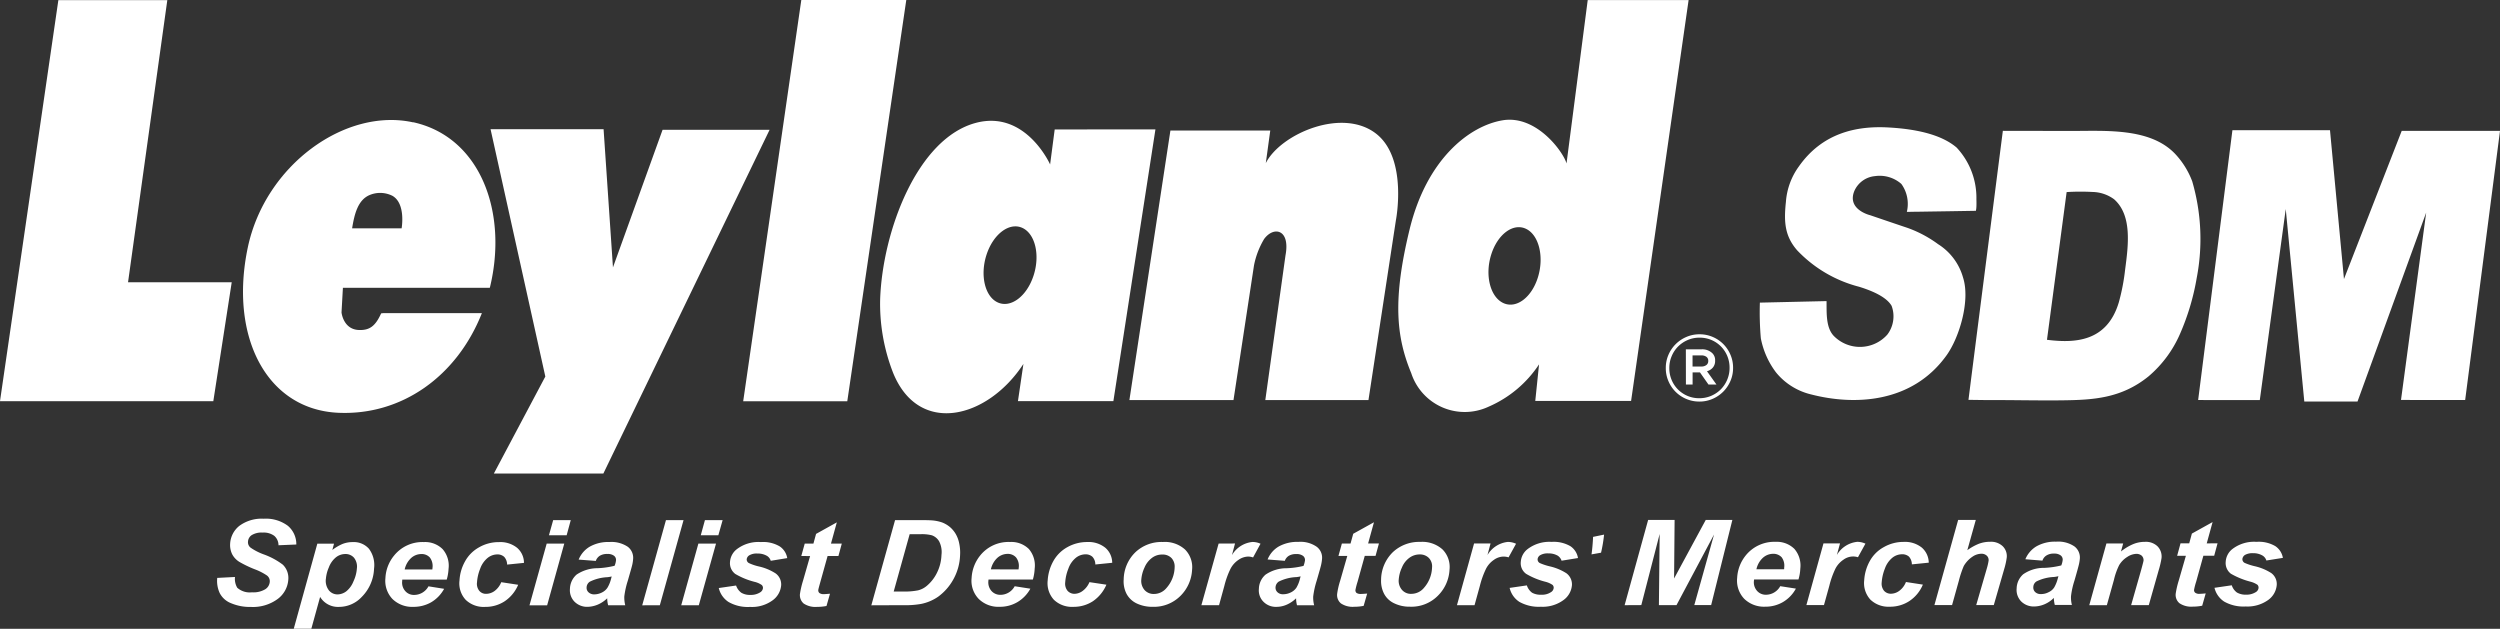 <svg xmlns="http://www.w3.org/2000/svg" viewBox="0 0 213.285 53.648" fill="#fff"><rect x="0" y="0" width="213.285" height="53.648" fill="#333333" stroke="none"/><path class="a" d="M14.274.012H4.979l-4.98 34.214h18.2l1.57-10.145h-8.845ZM41.792 24.556c-.009.034.01-.029 0 0M35.251 10.44c-5.774-1.276-12.617 3.633-14.107 10.658-1.6 7.577 1.569 13.837 7.717 14.118 5.405.244 10.12-3.108 12.25-8.5h-8.429l-.165.02c-.5 1.11-1 1.438-1.859 1.419-1.376-.025-1.521-1.5-1.521-1.5l.118-2.1h12.478l.059-.011c1.561-6.372-.768-12.842-6.541-14.116m-.988 9.053H30.04c.2-1.233.492-2.39 1.46-2.827a2.328 2.328 0 0 1 1.987.056c1.154.675.776 2.772.776 2.772"/><path class="a" d="M41.851 11.021h9.643l.8 11.791 4.232-11.737h9.131L51.476 40.397h-9.342l4.39-8.273ZM68.363.001h8.956l-5.034 34.231h-8.88ZM89.98 11.045l-.391 2.983s-2.083-4.67-6.329-3.547c-5 1.322-7.969 9.235-8.171 15.058a16.2 16.2 0 0 0 1.1 6.256c2.188 5.423 8.07 3.933 11.123-.747l-.468 3.177h8.142l3.589-23.188Zm-1.807 12.478c-.577 1.759-1.937 2.778-3.043 2.282s-1.538-2.328-.962-4.084 1.942-2.782 3.046-2.282 1.537 2.325.959 4.084M107.988 13.934l.384-2.8h-8.519l-3.5 23h8.881l1.751-11.5a6.97 6.97 0 0 1 .861-2.241c.814-1.119 2.25-.846 1.824 1.4l-1.721 12.339h8.8l2.34-15.334s1.005-5.113-1.566-7.294c-2.878-2.434-8.295-.089-9.542 2.431M135.455.004l-1.809 13.94c-.246-.937-2.554-4.177-5.472-3.677-2.829.485-6.454 3.307-7.911 9.286s-1.156 9.165.137 12.286a4.8 4.8 0 0 0 6.59 2.861 9.818 9.818 0 0 0 4.313-3.616l-.323 3.121h8.175l4.907-34.2Zm-4.242 23.633c-.534 1.747-1.861 2.738-2.969 2.212s-1.571-2.36-1.03-4.106 1.865-2.742 2.969-2.224 1.564 2.368 1.03 4.117M150.142 25.818l5.689-.13c.007 1.056-.055 2.253.61 2.964a3.126 3.126 0 0 0 4.575-.106 2.575 2.575 0 0 0 .365-2.452c-.326-.568-1.169-1.136-2.779-1.631a11.094 11.094 0 0 1-5.277-3.105c-1.035-1.19-1.154-2.37-.962-4.128a5.84 5.84 0 0 1 1.109-3.035c2-2.84 4.875-3.459 7.557-3.325 2.551.133 4.64.642 5.9 1.721a6.275 6.275 0 0 1 1.686 4.418c.038 1.2-.115.975-.092.976-1.594.029-3.176.051-4.767.076-.36 0-.715.012-1.076.016a2.909 2.909 0 0 0-.467-2.384 2.8 2.8 0 0 0-2.245-.668 2.13 2.13 0 0 0-1.766 1.267c-.658 1.6 1.358 2.072 1.358 2.072s2.077.711 3.181 1.079a10.17 10.17 0 0 1 2.607 1.389 4.938 4.938 0 0 1 2.129 2.852c.624 1.945-.3 5.066-1.392 6.608-2.928 4.11-7.851 4.316-11.553 3.363a5.508 5.508 0 0 1-3.016-1.887 7.017 7.017 0 0 1-1.292-2.908 25.534 25.534 0 0 1-.082-3.042M167.939 34.116c-.009 0 2.932-22.954 2.932-22.954l5.868.01c2.95 0 6.706-.275 8.829 1.954a7.043 7.043 0 0 1 1.457 2.337 17.574 17.574 0 0 1 .39 8.228 20.429 20.429 0 0 1-1.427 4.789 9.941 9.941 0 0 1-2.7 3.639c-2.322 1.875-4.732 2-7.281 2.034-2.143.028-4.313-.032-6.452-.02l-1.62-.021m6.7-5.123c2.339.293 5.115.207 6.131-3.2a17.708 17.708 0 0 0 .535-2.773c.273-2.068.62-4.638-.937-6.014a3.209 3.209 0 0 0-1.829-.624 18.954 18.954 0 0 0-2.222.009ZM195.006 17.834l-2.214 16.3-5.259-.006 2.924-23.022h8.324l1.192 12.7 4.926-12.639h8.386l-2.972 22.961-5.474-.006 2.148-15.985-5.857 16.117h-4.541ZM145.143 31.269a.68.68 0 0 0 .436-.127.415.415 0 0 0 .159-.341v-.012a.41.41 0 0 0-.159-.349.712.712 0 0 0-.436-.119h-.745v.952Zm-1.316-1.467h1.34a1.234 1.234 0 0 1 .912.325.818.818 0 0 1 .245.626v.016a.873.873 0 0 1-.194.591 1.007 1.007 0 0 1-.5.313l.809 1.134h-.682l-.729-1.039h-.626v1.039h-.571Zm1.15 4.171a2.518 2.518 0 0 0 1.019-.206 2.6 2.6 0 0 0 .817-.555 2.572 2.572 0 0 0 .543-.821 2.567 2.567 0 0 0 .2-1v-.016a2.577 2.577 0 0 0-.194-1 2.529 2.529 0 0 0-.54-.817 2.543 2.543 0 0 0-.812-.551 2.531 2.531 0 0 0-1.015-.2 2.517 2.517 0 0 0-1.019.206 2.6 2.6 0 0 0-.817.555 2.566 2.566 0 0 0-.543.821 2.559 2.559 0 0 0-.2 1v.016a2.578 2.578 0 0 0 .194 1 2.526 2.526 0 0 0 .539.817 2.556 2.556 0 0 0 .813.551 2.531 2.531 0 0 0 1.015.2m0 .285a2.81 2.81 0 0 1-1.126-.226 2.865 2.865 0 0 1-.908-.614 2.892 2.892 0 0 1-.606-.908 2.783 2.783 0 0 1-.222-1.106v-.015a2.785 2.785 0 0 1 .222-1.106 2.9 2.9 0 0 1 .611-.912 2.918 2.918 0 0 1 .916-.622 2.8 2.8 0 0 1 1.13-.23 2.816 2.816 0 0 1 1.126.226 2.863 2.863 0 0 1 .908.615 2.9 2.9 0 0 1 .606.908 2.785 2.785 0 0 1 .222 1.106v.015a2.784 2.784 0 0 1-.222 1.106 2.912 2.912 0 0 1-.61.912 2.908 2.908 0 0 1-.916.623 2.8 2.8 0 0 1-1.13.23M18.535 49.303l1.513-.079a1.492 1.492 0 0 0 .193.919 1.6 1.6 0 0 0 1.255.389 1.943 1.943 0 0 0 1.139-.264.82.82 0 0 0 .38-.637.606.606 0 0 0-.251-.54 5 5 0 0 0-1.062-.536 9.791 9.791 0 0 1-1.27-.612 1.71 1.71 0 0 1-.614-.639 1.776 1.776 0 0 1-.184-.916 2.081 2.081 0 0 1 .787-1.526 3.207 3.207 0 0 1 2.073-.608 3.131 3.131 0 0 1 2.059.6 2.044 2.044 0 0 1 .727 1.6l-1.521.064a1.06 1.06 0 0 0-.356-.8 1.5 1.5 0 0 0-.987-.281 1.6 1.6 0 0 0-.948.22.708.708 0 0 0-.31.551.582.582 0 0 0 .223.516 4.859 4.859 0 0 0 1.109.569 6.12 6.12 0 0 1 1.636.88 1.578 1.578 0 0 1 .47 1.277 2.24 2.24 0 0 1-.9 1.647 3.562 3.562 0 0 1-2.281.684 4.124 4.124 0 0 1-1.7-.318 1.826 1.826 0 0 1-.974-.873 2.493 2.493 0 0 1-.208-1.288M27.799 49.4a1.333 1.333 0 0 0 .262.967.944.944 0 0 0 .736.345 1.281 1.281 0 0 0 .737-.257 2.044 2.044 0 0 0 .622-.859 3.087 3.087 0 0 0 .291-1.1 1.212 1.212 0 0 0-.248-.916.951.951 0 0 0-.747-.314 1.287 1.287 0 0 0-.8.289 2.015 2.015 0 0 0-.6.86 3.039 3.039 0 0 0-.25.981m-.729-3.015h1.423l-.143.538a3.944 3.944 0 0 1 .881-.517 2.357 2.357 0 0 1 .866-.154 1.724 1.724 0 0 1 1.375.568 2.32 2.32 0 0 1 .436 1.7 3.6 3.6 0 0 1-1.052 2.413 2.648 2.648 0 0 1-1.92.847 1.784 1.784 0 0 1-1.629-.851l-.749 2.715h-1.5ZM36.883 48.582a1.1 1.1 0 0 0 .016-.144 1.186 1.186 0 0 0-.229-.877.931.931 0 0 0-.732-.293 1.3 1.3 0 0 0-.857.334 1.86 1.86 0 0 0-.556.98Zm1.223.866h-3.785c-.006.057-.009.1-.009.132a1.085 1.085 0 0 0 .267.852.969.969 0 0 0 .759.323 1.391 1.391 0 0 0 1.216-.734l1.336.213a2.985 2.985 0 0 1-1.118 1.156 3.014 3.014 0 0 1-1.5.383 2.409 2.409 0 0 1-1.79-.67 2.25 2.25 0 0 1-.6-1.784 3.252 3.252 0 0 1 .744-1.927 3.1 3.1 0 0 1 2.54-1.146 2.119 2.119 0 0 1 1.593.6 2.144 2.144 0 0 1 .509 1.682 3.876 3.876 0 0 1-.157.923M42.759 49.668l1.448.222a3.157 3.157 0 0 1-1.15 1.406 2.982 2.982 0 0 1-1.67.481 2.212 2.212 0 0 1-1.653-.6 2.057 2.057 0 0 1-.532-1.657 3.719 3.719 0 0 1 .469-1.621 3.035 3.035 0 0 1 1.206-1.208 3.349 3.349 0 0 1 1.695-.441 2.274 2.274 0 0 1 1.544.486 1.7 1.7 0 0 1 .587 1.285l-1.439.146a.987.987 0 0 0-.246-.656.842.842 0 0 0-.6-.212 1.344 1.344 0 0 0-.828.309 2.1 2.1 0 0 0-.629.924 3.774 3.774 0 0 0-.266 1.156.95.95 0 0 0 .2.723.735.735 0 0 0 .59.251 1.242 1.242 0 0 0 .71-.244 1.731 1.731 0 0 0 .567-.746M47.194 44.372h1.5l-.35 1.291h-1.511Zm-.554 2.005h1.5l-1.462 5.266h-1.506ZM52.185 49.18a2.8 2.8 0 0 1-.363.063 3.752 3.752 0 0 0-1.5.382.607.607 0 0 0-.277.486.512.512 0 0 0 .168.422.69.69 0 0 0 .49.176 1.475 1.475 0 0 0 .648-.16 1.173 1.173 0 0 0 .473-.409 2.777 2.777 0 0 0 .311-.769Zm-1.352-1.325-1.466-.113a2.274 2.274 0 0 1 .941-1.1 3.2 3.2 0 0 1 1.685-.4 2.488 2.488 0 0 1 1.57.409 1.181 1.181 0 0 1 .454 1 3.2 3.2 0 0 1-.071.507c-.038.178-.174.647-.393 1.408a7.112 7.112 0 0 0-.291 1.321 2.8 2.8 0 0 0 .079.749h-1.458a2.437 2.437 0 0 1-.08-.594 2.638 2.638 0 0 1-.794.535 2.39 2.39 0 0 1-.878.194 1.515 1.515 0 0 1-1.115-.436 1.394 1.394 0 0 1-.392-1.1 1.672 1.672 0 0 1 .563-1.211 3.207 3.207 0 0 1 1.8-.548 7.32 7.32 0 0 0 1.445-.207 1.521 1.521 0 0 0 .123-.476.437.437 0 0 0-.173-.38.867.867 0 0 0-.563-.151 1.179 1.179 0 0 0-.645.151.849.849 0 0 0-.343.438M54.79 51.641l2.026-7.268h1.5l-2.024 7.265ZM60.14 44.375h1.51l-.365 1.292h-1.5Zm-.558 2h1.505l-1.469 5.262h-1.5ZM61.322 50.167l1.476-.214a1.271 1.271 0 0 0 .449.617 1.413 1.413 0 0 0 .776.183 1.439 1.439 0 0 0 .832-.219.483.483 0 0 0 .237-.366.345.345 0 0 0-.1-.256 1.77 1.77 0 0 0-.609-.27 6.264 6.264 0 0 1-1.649-.674 1.146 1.146 0 0 1-.455-1.015 1.5 1.5 0 0 1 .555-1.078 3.026 3.026 0 0 1 2.078-.629 2.775 2.775 0 0 1 1.607.368 1.491 1.491 0 0 1 .643 1l-1.407.23a.729.729 0 0 0-.335-.427 1.532 1.532 0 0 0-.8-.192 1.218 1.218 0 0 0-.688.148.459.459 0 0 0-.229.344.355.355 0 0 0 .2.326 4.175 4.175 0 0 0 .825.28 4.426 4.426 0 0 1 1.449.6 1.164 1.164 0 0 1 .468 1 1.761 1.761 0 0 1-.74 1.3 2.972 2.972 0 0 1-1.912.556 3.309 3.309 0 0 1-1.839-.422 1.968 1.968 0 0 1-.832-1.184M68.362 47.434l.293-1.055h.741l.226-.83 1.771-.984-.5 1.814h.923l-.287 1.057h-.924l-.618 2.217c-.112.4-.174.631-.176.685a.294.294 0 0 0 .1.257.624.624 0 0 0 .4.093c.068 0 .235-.011.5-.036l-.3 1.047a4.06 4.06 0 0 1-.8.076 1.8 1.8 0 0 1-1.149-.288.948.948 0 0 1-.315-.814 7.49 7.49 0 0 1 .259-1.119l.607-2.114ZM76.245 50.465h.806a5.818 5.818 0 0 0 1.271-.1 1.84 1.84 0 0 0 .739-.377 3.41 3.41 0 0 0 .849-1.069 3.691 3.691 0 0 0 .411-1.578 1.988 1.988 0 0 0-.2-1.157 1.183 1.183 0 0 0-.622-.516 3.428 3.428 0 0 0-.972-.093h-.92Zm-1.908 1.176 2.025-7.269h2.075c.578 0 .948.013 1.108.027a3.43 3.43 0 0 1 .843.178 2.422 2.422 0 0 1 .661.392 2.336 2.336 0 0 1 .495.6 2.624 2.624 0 0 1 .293.807 3.7 3.7 0 0 1 .071 1 4.563 4.563 0 0 1-.594 2.089 4.537 4.537 0 0 1-1.278 1.443 3.9 3.9 0 0 1-1.458.616 7.558 7.558 0 0 1-1.525.106ZM86.897 48.579c.007-.068.014-.115.016-.146a1.171 1.171 0 0 0-.232-.879.935.935 0 0 0-.729-.3 1.322 1.322 0 0 0-.858.334 1.869 1.869 0 0 0-.557.985Zm1.225.864h-3.786a.882.882 0 0 0-.014.13 1.107 1.107 0 0 0 .272.853 1 1 0 0 0 .756.321 1.385 1.385 0 0 0 1.217-.733l1.337.209a2.992 2.992 0 0 1-1.12 1.155 2.924 2.924 0 0 1-1.5.39 2.389 2.389 0 0 1-1.787-.673 2.229 2.229 0 0 1-.605-1.783 3.315 3.315 0 0 1 .742-1.933 3.087 3.087 0 0 1 2.539-1.139 2.124 2.124 0 0 1 1.6.594 2.153 2.153 0 0 1 .5 1.674 3.992 3.992 0 0 1-.154.933M92.941 49.664l1.451.218a3.238 3.238 0 0 1-1.152 1.411 2.992 2.992 0 0 1-1.668.479 2.218 2.218 0 0 1-1.656-.6 2.086 2.086 0 0 1-.533-1.655 3.844 3.844 0 0 1 .472-1.63 3.054 3.054 0 0 1 1.207-1.207 3.41 3.41 0 0 1 1.689-.437 2.277 2.277 0 0 1 1.549.488 1.707 1.707 0 0 1 .587 1.282l-1.44.146a.955.955 0 0 0-.248-.657.853.853 0 0 0-.6-.21 1.326 1.326 0 0 0-.825.307 2.07 2.07 0 0 0-.63.925 3.779 3.779 0 0 0-.266 1.155.957.957 0 0 0 .2.725.788.788 0 0 0 .589.257 1.2 1.2 0 0 0 .709-.256 1.762 1.762 0 0 0 .568-.738M100.211 48.427a1.059 1.059 0 0 0-.265-.816 1.035 1.035 0 0 0-.793-.3 1.4 1.4 0 0 0-.88.289 1.977 1.977 0 0 0-.634.829 2.942 2.942 0 0 0-.269 1.008 1.184 1.184 0 0 0 .276.9 1.036 1.036 0 0 0 .8.337 1.385 1.385 0 0 0 1.067-.506 2.767 2.767 0 0 0 .7-1.74m-4.346 1.024a3.3 3.3 0 0 1 1-2.34 3.239 3.239 0 0 1 2.342-.872 2.554 2.554 0 0 1 1.892.643 2.133 2.133 0 0 1 .6 1.73 3.361 3.361 0 0 1-.991 2.223 3.2 3.2 0 0 1-2.376.934 3.1 3.1 0 0 1-1.382-.3 1.9 1.9 0 0 1-.861-.845 2.339 2.339 0 0 1-.226-1.174M103.965 46.374l1.4-.007-.263.993a2.288 2.288 0 0 1 1.755-1.123 1.668 1.668 0 0 1 .684.151l-.637 1.17a1.284 1.284 0 0 0-.438-.075 1.524 1.524 0 0 0-.805.281 2.07 2.07 0 0 0-.674.746 7.26 7.26 0 0 0-.533 1.473l-.453 1.651h-1.507ZM110.959 49.17a2.205 2.205 0 0 1-.362.065 3.718 3.718 0 0 0-1.5.383.624.624 0 0 0-.276.485.52.52 0 0 0 .166.422.662.662 0 0 0 .488.173 1.458 1.458 0 0 0 .65-.156 1.2 1.2 0 0 0 .474-.4 2.832 2.832 0 0 0 .309-.773Zm-1.353-1.324-1.463-.115a2.265 2.265 0 0 1 .938-1.1 3.248 3.248 0 0 1 1.687-.4 2.412 2.412 0 0 1 1.565.415 1.156 1.156 0 0 1 .458 1 3.391 3.391 0 0 1-.073.506c-.036.183-.173.651-.393 1.412a7.35 7.35 0 0 0-.29 1.321 2.569 2.569 0 0 0 .081.751h-1.463a2.327 2.327 0 0 1-.078-.592 2.663 2.663 0 0 1-.792.539 2.159 2.159 0 0 1-.877.19 1.479 1.479 0 0 1-1.117-.437 1.361 1.361 0 0 1-.388-1.1 1.644 1.644 0 0 1 .563-1.208 3.169 3.169 0 0 1 1.8-.549 7.072 7.072 0 0 0 1.444-.2 1.993 1.993 0 0 0 .126-.472.441.441 0 0 0-.174-.388.9.9 0 0 0-.565-.15 1.2 1.2 0 0 0-.644.151.838.838 0 0 0-.343.438M114.189 47.427l.292-1.058h.739l.229-.831 1.769-.982-.5 1.812h.924l-.289 1.057h-.921l-.617 2.22a6.053 6.053 0 0 0-.177.685.3.3 0 0 0 .093.255.645.645 0 0 0 .4.086c.068 0 .236-.01.508-.032l-.3 1.049a3.94 3.94 0 0 1-.8.078 1.789 1.789 0 0 1-1.144-.291.929.929 0 0 1-.317-.814 6.577 6.577 0 0 1 .258-1.121l.607-2.113ZM122.173 48.426a1.037 1.037 0 0 0-.264-.816 1.059 1.059 0 0 0-.794-.309 1.457 1.457 0 0 0-.878.291 1.916 1.916 0 0 0-.636.831 2.931 2.931 0 0 0-.268 1.006 1.171 1.171 0 0 0 .28.9.992.992 0 0 0 .8.334 1.4 1.4 0 0 0 1.066-.506 2.767 2.767 0 0 0 .695-1.735m-4.348 1.027a3.336 3.336 0 0 1 1.01-2.348 3.276 3.276 0 0 1 2.343-.869 2.57 2.57 0 0 1 1.885.64 2.126 2.126 0 0 1 .6 1.736 3.352 3.352 0 0 1-.991 2.214 3.172 3.172 0 0 1-2.374.938 3.01 3.01 0 0 1-1.377-.3 1.853 1.853 0 0 1-.861-.844 2.379 2.379 0 0 1-.234-1.17M125.759 46.365h1.406l-.264.988a2.3 2.3 0 0 1 1.755-1.121 1.76 1.76 0 0 1 .684.157l-.639 1.162a1.414 1.414 0 0 0-.436-.067 1.453 1.453 0 0 0-.812.278 2.058 2.058 0 0 0-.666.743 7.467 7.467 0 0 0-.533 1.476l-.456 1.653h-1.5ZM128.785 50.157l1.477-.215a1.263 1.263 0 0 0 .444.624 1.464 1.464 0 0 0 .778.171 1.356 1.356 0 0 0 .829-.214.474.474 0 0 0 .238-.36.338.338 0 0 0-.092-.258 1.883 1.883 0 0 0-.611-.272 6.207 6.207 0 0 1-1.648-.676 1.113 1.113 0 0 1-.456-1.013 1.5 1.5 0 0 1 .556-1.079 3.059 3.059 0 0 1 2.074-.634 2.818 2.818 0 0 1 1.61.371 1.5 1.5 0 0 1 .64 1.007l-1.4.227a.814.814 0 0 0-.33-.43 1.538 1.538 0 0 0-.8-.193 1.238 1.238 0 0 0-.69.151.447.447 0 0 0-.225.345.354.354 0 0 0 .188.327 4.884 4.884 0 0 0 .834.278 4.48 4.48 0 0 1 1.437.594 1.181 1.181 0 0 1 .472 1 1.745 1.745 0 0 1-.742 1.3 3 3 0 0 1-1.908.556 3.378 3.378 0 0 1-1.84-.419 1.943 1.943 0 0 1-.827-1.188M143.028 51.628h-1.5l.064-6.072-1.566 6.067-1.423.008 2.006-7.271h2.258l-.044 4.993 2.7-4.993h2.271l-1.809 7.263h-1.438l1.686-6.024ZM152.21 48.567a1.143 1.143 0 0 0 .007-.149 1.194 1.194 0 0 0-.22-.878.958.958 0 0 0-.731-.293 1.311 1.311 0 0 0-.859.335 1.857 1.857 0 0 0-.56.983Zm1.22.868h-3.783c0 .056-.015.1-.014.131a1.1 1.1 0 0 0 .272.848.987.987 0 0 0 .759.326 1.4 1.4 0 0 0 1.216-.731l1.334.207a2.959 2.959 0 0 1-1.118 1.157 2.946 2.946 0 0 1-1.5.386 2.413 2.413 0 0 1-1.787-.671 2.25 2.25 0 0 1-.605-1.788 3.312 3.312 0 0 1 .742-1.926 3.127 3.127 0 0 1 2.543-1.148 2.131 2.131 0 0 1 1.595.6 2.174 2.174 0 0 1 .508 1.678 3.806 3.806 0 0 1-.158.933M155.567 46.361h1.412l-.267.985a2.288 2.288 0 0 1 1.752-1.121 1.724 1.724 0 0 1 .684.155l-.638 1.16a1.334 1.334 0 0 0-.432-.064 1.41 1.41 0 0 0-.809.276 2.07 2.07 0 0 0-.673.745 7.266 7.266 0 0 0-.527 1.473l-.459 1.651h-1.5ZM162.599 49.652l1.449.223a3.12 3.12 0 0 1-1.147 1.4 2.988 2.988 0 0 1-1.672.486 2.225 2.225 0 0 1-1.653-.6 2.082 2.082 0 0 1-.533-1.655 3.83 3.83 0 0 1 .469-1.627 3 3 0 0 1 1.21-1.206 3.378 3.378 0 0 1 1.688-.441 2.291 2.291 0 0 1 1.548.486 1.74 1.74 0 0 1 .592 1.285l-1.441.146a1 1 0 0 0-.249-.662.857.857 0 0 0-.6-.2 1.326 1.326 0 0 0-.827.306 2.088 2.088 0 0 0-.63.927 3.872 3.872 0 0 0-.267 1.156.972.972 0 0 0 .195.721.771.771 0 0 0 .59.257 1.236 1.236 0 0 0 .716-.249 1.7 1.7 0 0 0 .563-.743M166.539 51.62h-1.505l2.025-7.265h1.505l-.724 2.584a4.6 4.6 0 0 1 .994-.552 2.773 2.773 0 0 1 .962-.166 1.441 1.441 0 0 1 1.058.374 1.184 1.184 0 0 1 .349.974 6.167 6.167 0 0 1-.215.976l-.889 3.075h-1.5l.906-3.127a4.9 4.9 0 0 0 .15-.654.511.511 0 0 0-.151-.428.653.653 0 0 0-.474-.169 1.368 1.368 0 0 0-.749.251 2.4 2.4 0 0 0-.746.8 8.616 8.616 0 0 0-.414 1.24ZM175.613 49.158a3.325 3.325 0 0 1-.372.066 3.736 3.736 0 0 0-1.5.379.589.589 0 0 0-.271.484.526.526 0 0 0 .163.427.664.664 0 0 0 .486.168 1.358 1.358 0 0 0 .652-.157 1.13 1.13 0 0 0 .476-.4 2.953 2.953 0 0 0 .31-.772Zm-1.358-1.327-1.463-.119a2.3 2.3 0 0 1 .943-1.1 3.2 3.2 0 0 1 1.681-.4 2.454 2.454 0 0 1 1.565.407 1.186 1.186 0 0 1 .461 1.007 3.366 3.366 0 0 1-.076.505c-.039.175-.168.648-.388 1.409a6.888 6.888 0 0 0-.292 1.319 2.569 2.569 0 0 0 .076.75h-1.459a2.639 2.639 0 0 1-.082-.6 2.475 2.475 0 0 1-.788.54 2.351 2.351 0 0 1-.878.193 1.513 1.513 0 0 1-1.117-.43 1.4 1.4 0 0 1-.39-1.114 1.66 1.66 0 0 1 .561-1.206 3.1 3.1 0 0 1 1.8-.545 7.311 7.311 0 0 0 1.447-.208 1.705 1.705 0 0 0 .121-.474.448.448 0 0 0-.174-.382.884.884 0 0 0-.565-.154 1.132 1.132 0 0 0-.641.157.8.8 0 0 0-.344.433M179.707 46.363h1.429l-.186.685a4.327 4.327 0 0 1 1.046-.629 2.6 2.6 0 0 1 .993-.192 1.424 1.424 0 0 1 1.077.381 1.243 1.243 0 0 1 .344 1 7.553 7.553 0 0 1-.245 1.046l-.843 2.975h-1.507l.85-2.983c.123-.444.19-.713.208-.8a.535.535 0 0 0-.15-.433.679.679 0 0 0-.477-.16 1.479 1.479 0 0 0-.762.262 2.078 2.078 0 0 0-.69.7 5.659 5.659 0 0 0-.446 1.259l-.605 2.159h-1.5ZM185.741 47.415l.288-1.059h.742l.227-.834 1.767-.981-.5 1.818.922-.005-.286 1.06h-.923l-.616 2.218a5.431 5.431 0 0 0-.176.679.284.284 0 0 0 .1.26.579.579 0 0 0 .392.09c.066 0 .236-.008.5-.036l-.3 1.051a4.1 4.1 0 0 1-.8.078 1.779 1.779 0 0 1-1.143-.294.927.927 0 0 1-.317-.812 7.442 7.442 0 0 1 .26-1.119l.609-2.112ZM188.922 50.149l1.479-.216a1.217 1.217 0 0 0 .44.616 1.457 1.457 0 0 0 .774.185 1.48 1.48 0 0 0 .839-.22.468.468 0 0 0 .232-.362.347.347 0 0 0-.091-.259 1.923 1.923 0 0 0-.612-.27 6.727 6.727 0 0 1-1.652-.673 1.144 1.144 0 0 1-.448-1.014 1.488 1.488 0 0 1 .552-1.081 3.035 3.035 0 0 1 2.076-.628 2.788 2.788 0 0 1 1.609.368 1.508 1.508 0 0 1 .642 1l-1.408.224a.759.759 0 0 0-.33-.423 1.518 1.518 0 0 0-.8-.2 1.3 1.3 0 0 0-.693.146.482.482 0 0 0-.224.348.358.358 0 0 0 .191.331 4.649 4.649 0 0 0 .831.277 4.478 4.478 0 0 1 1.443.594 1.157 1.157 0 0 1 .467 1 1.75 1.75 0 0 1-.739 1.3 3.033 3.033 0 0 1-1.908.549 3.331 3.331 0 0 1-1.844-.421 1.947 1.947 0 0 1-.824-1.181M136.85 45.609a12.205 12.205 0 0 1-.258 1.543l-.813.145c.057-.375.116-1.041.132-1.493Z"/></svg>